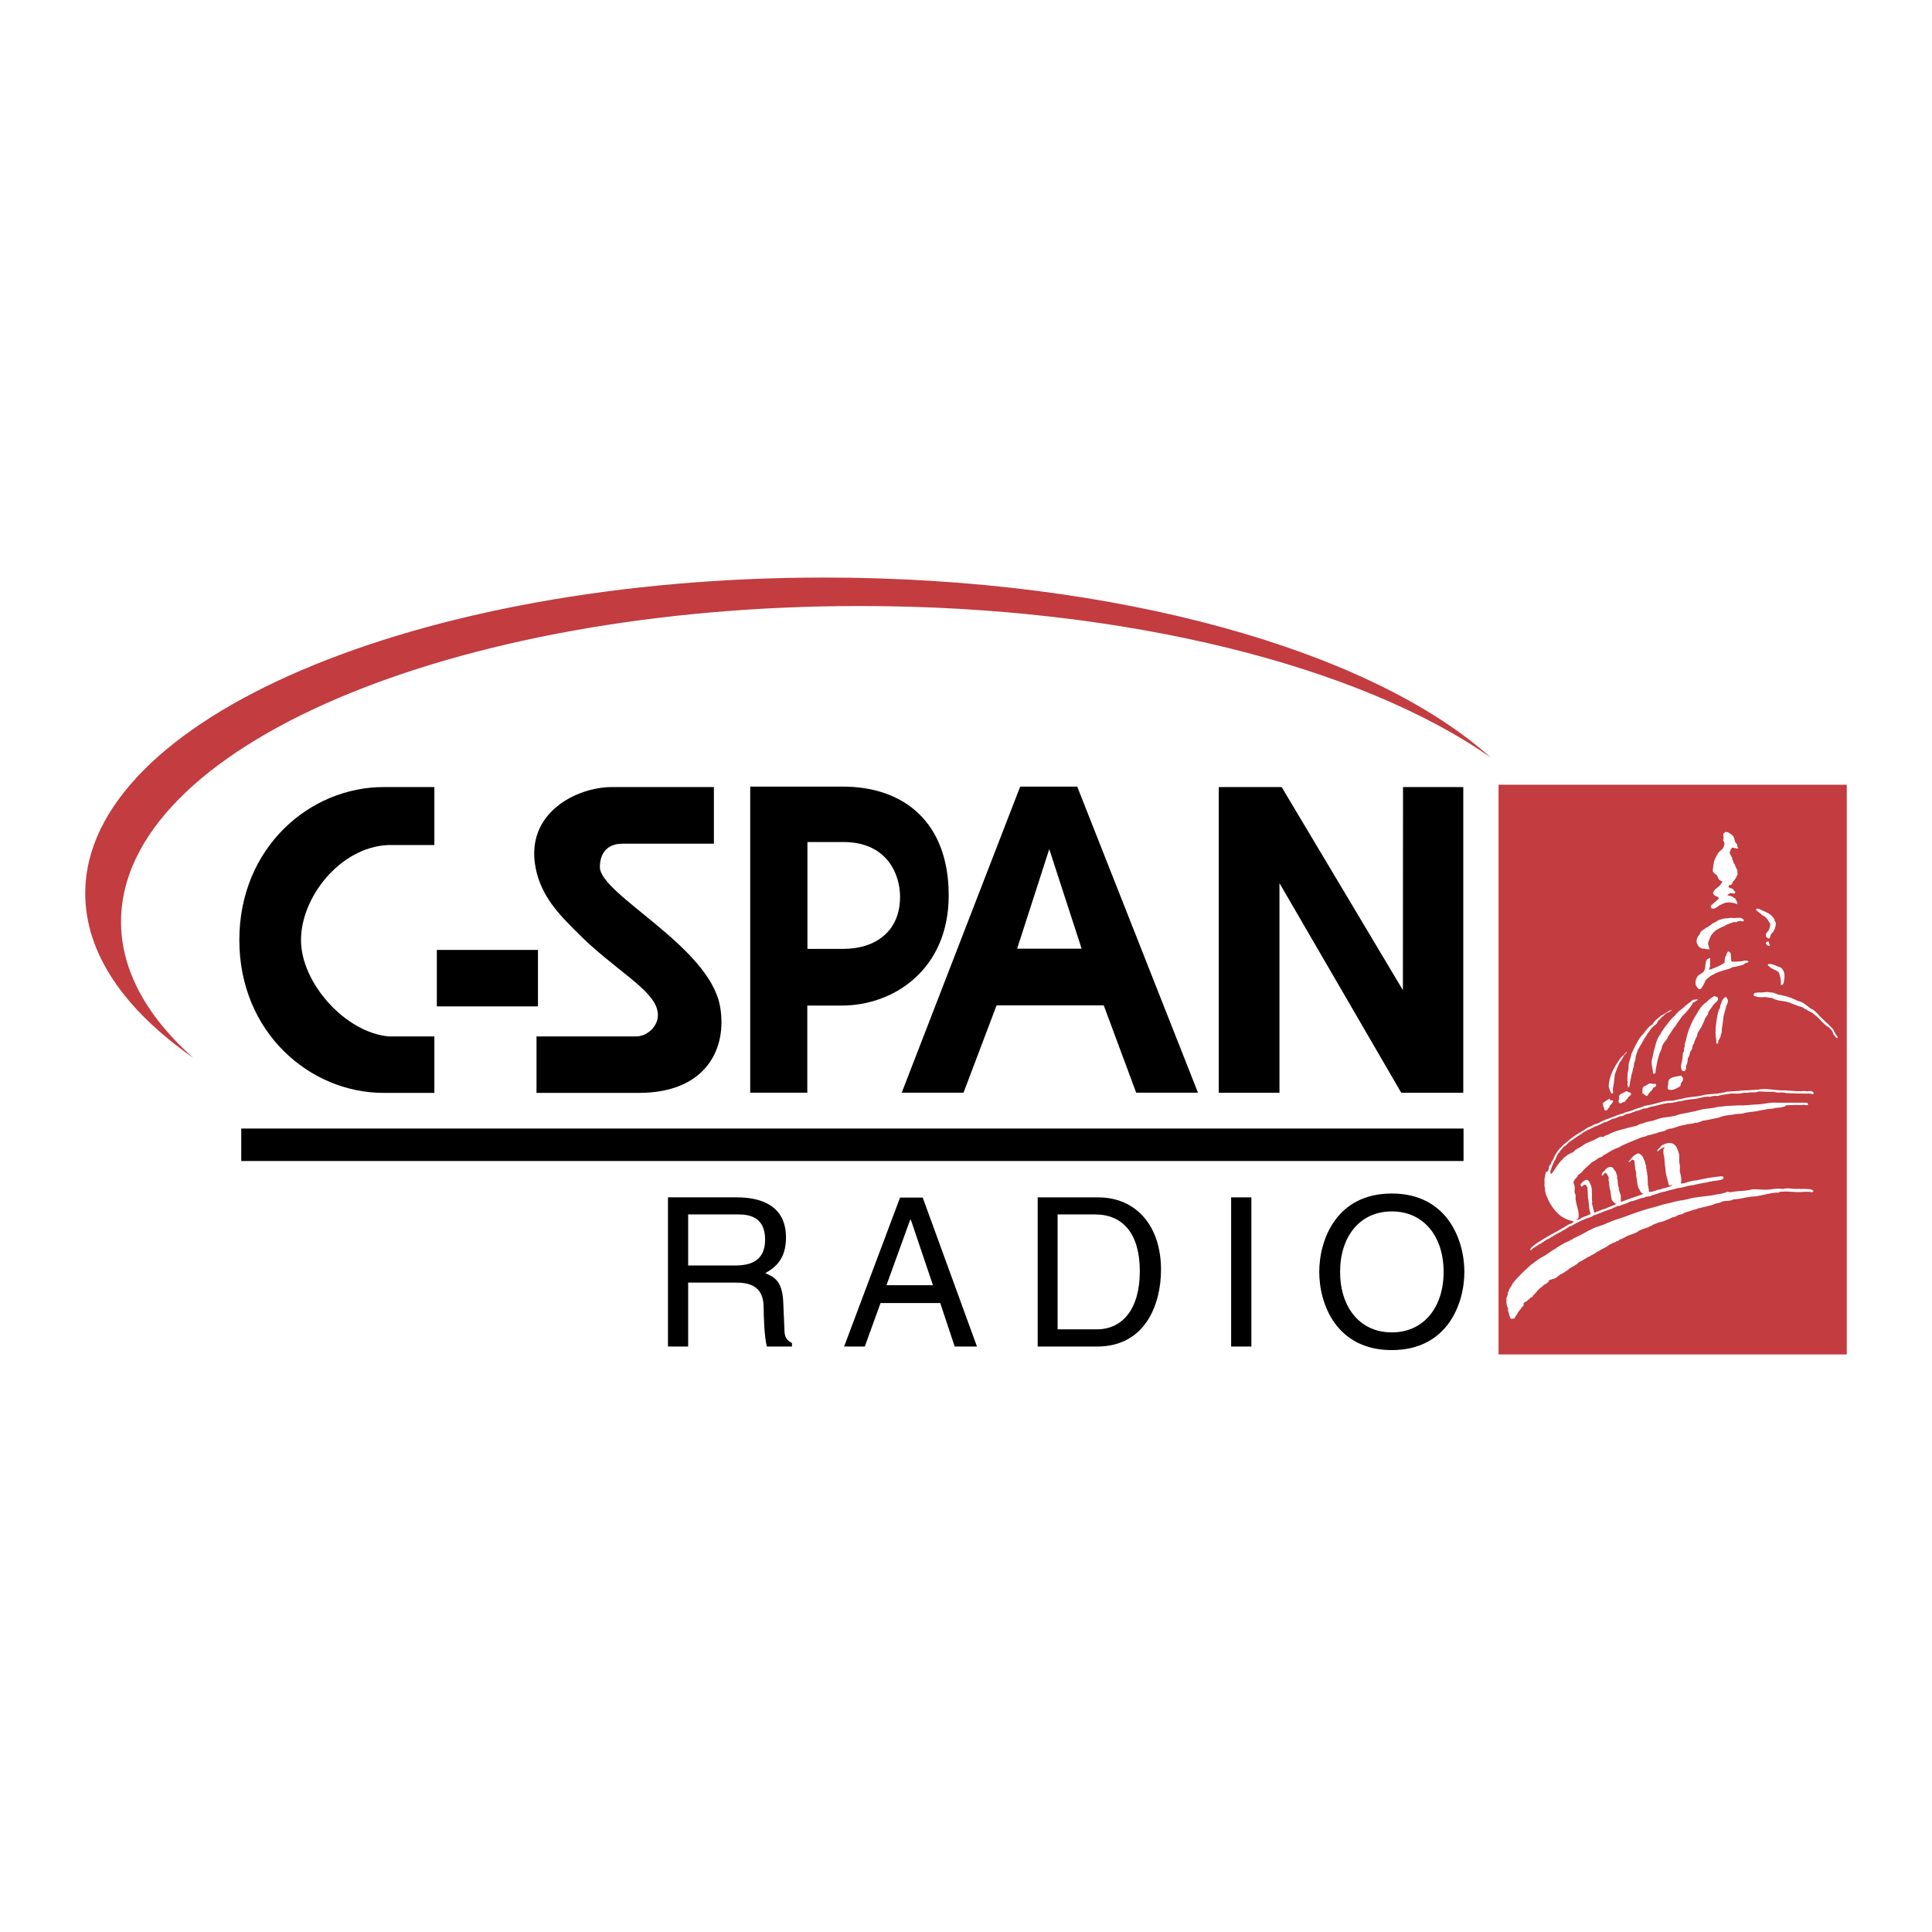 <svg xmlns="http://www.w3.org/2000/svg" width="2500" height="2500" viewBox="0 0 192.756 192.756"><g fill-rule="evenodd" clip-rule="evenodd"><path fill="#fff" d="M0 0h192.756v192.756H0V0z"/><path fill="#c23c40" d="M149.512 135.133h34.74v-56.84h-34.74v56.84z"/><path d="M43.338 78.525h-5.079c-7.319 0-14.38 6.008-14.38 15.263 0 9.243 7.061 15.249 14.38 15.249h5.079v-5.634h-4.543c-4.31-.372-8.764-5.307-8.764-9.615 0-4.322 3.944-9.25 8.649-9.477h4.657v-5.786h.001zM121.594 109.024h6.058V88.11l12.151 20.914h6.189V78.525h-6.012l-.013 20.261-12.096-20.261h-6.277v30.499zM43.583 100.406h10.089v-5.634H43.583v5.634z"/><path d="M71.227 78.525H61.036c-3.445 0-8.694 2.549-7.59 8.095.562 2.828 2.373 4.645 4.033 6.305 3.64 3.715 7.583 5.684 8.095 7.836.377 1.449-.934 2.643-2.102 2.643h-9.944v5.634h10.216c6.725 0 8.859-4.466 8.087-8.681C70.695 94.35 59.85 89.246 59.85 86.5c0-1.281.656-2.322 2.246-2.322h9.13v-5.653h.001zM74.848 78.48h9.141c6.152-.037 10.663 3.522 10.663 10.848 0 7.406-5.489 10.997-10.663 10.997h-3.445v8.694h-5.696V78.48zm5.709 5.529h3.571c4.429 0 5.671 3.267 5.671 5.469 0 3.496-2.511 5.193-5.671 5.193h-3.571V84.009zM89.964 109.02h6.165l3.3-8.714h10.693l3.236 8.714h6.166l-12.049-30.54h-5.691l-11.82 30.54zm11.515-14.368l3.205-9.932 3.232 9.932h-6.437z"/><path d="M8.504 89.131c0-17.382 33.01-31.508 73.708-31.508 29.343 0 54.675 7.324 66.519 17.957-12.93-9.08-36.285-15.118-62.949-15.118-40.715 0-73.706 14.095-73.706 31.502 0 4.852 2.581 9.464 7.191 13.566-6.851-4.79-10.763-10.391-10.763-16.399z" fill="#c23c40"/><path d="M68.658 121.165h5.002c1.003 0 2.676.189 2.676 2.511 0 2.196-1.553 2.581-2.998 2.581h-4.68v-5.092zm0 6.802h4.852c2.422 0 2.681 1.425 2.681 2.618 0 .587.062 2.833.322 3.76h2.499v-.353c-.631-.347-.744-.644-.756-1.49l-.115-2.675c-.107-2.082-.958-2.447-1.792-2.802.966-.549 2.069-1.362 2.069-3.559 0-3.173-2.466-4.006-4.908-4.006h-6.866v14.884h2.014v-6.377zM88.444 128.225l2.367-6.536h.062l2.208 6.536h-4.637zm5.364 1.779l1.444 4.341h2.221l-5.414-14.864H89.8l-5.583 14.864h2.063l1.571-4.341h5.957zM105.518 121.165h3.748c2.73 0 4.453 1.887 4.453 5.653 0 3.76-1.703 5.811-4.295 5.811h-3.906v-11.464zm-1.989 13.18h5.924c4.891 0 6.381-4.321 6.381-7.658 0-4.304-2.404-7.226-6.299-7.226h-6.006v14.884zM122.83 119.461h2.02v14.884h-2.02v-14.884zM144.031 126.894c0 3.494-1.949 6.038-5.17 6.038-3.217 0-5.16-2.544-5.16-6.038 0-3.489 1.943-6.031 5.16-6.031 3.221-.001 5.17 2.541 5.17 6.031zm2.069 0c0-3.186-1.709-7.817-7.238-7.817-5.543 0-7.24 4.632-7.24 7.817 0 3.205 1.697 7.805 7.24 7.805 5.529-.001 7.238-4.6 7.238-7.805zM24.069 115.833h121.949v-3.236H24.069v3.236z"/><path d="M172.865 83.365c.258.24.111.637.428.846.068.1 0 .245.102.372l.045.03c-.045.02-.096.064-.146.064l-.025-.044c-.088-.02-.207.032-.258-.05-.164-.044-.277.043-.342.19.051.062-.082.062-.031.182-.176.12.031.297.082.442.043.113.127.227.113.384.145.102.082.342.24.449.074.227.195.447.289.674-.094.05.033.157-.018.272 0 .012 0 .018.043.03-.137.209-.188.417-.334.581-.043.113-.221.125-.188.285-.07.1-.133.277-.279.214-.088.062-.15.125-.125.22.133.114.289.114.434.189.045.165.252.208.229.404-.184.145-.391-.102-.594.062-.031.063-.176.083-.164.178.271.042.467.082.625.239.24.083.24.34.354.542.018.02 0 .05-.051.082-.447-.189-1.092-.259-1.521.032-.346.063-.637.58-1.041.372a.357.357 0 0 1-.029-.259c.277-.227.549-.479.801-.719-.076-.182-.305-.182-.467-.322-.057-.094-.189-.132-.096-.277.096-.316.455-.479.662-.701.076-.132.234-.257.234-.397-.334-.062-.43-.339-.523-.593-.178-.12-.334-.245-.438-.435.064-.417.064-.821.229-1.199.158-.341.322-.688.65-.916.182-.125.258-.397.297-.612.012-.169-.197-.296-.115-.461.115-.208-.15-.467.115-.637.043-.006.094-.113.15-.07.259.003.474.2.663.357zM175.949 90.893c.34.145.758.334.984.687.145.07.062.272.178.354.137.277 0 .58-.084.844-.094.057-.068.214-.193.259-.014.05-.141.157-.189.259 0 .112-.064.227-.096.322-.145.056-.271-.095-.354-.177-.096-.354.209-.467.322-.738.049-.189.156-.404.062-.582-.176-.32-.385-.681-.77-.814-.145-.194-.43-.314-.594-.522-.018-.057 0-.115.094-.132.224.018.42.145.64.24zM173.98 91.774c.02.077-.025.14-.119.16a.664.664 0 0 0-.631.082c-.221-.052-.418.03-.588.105-.057-.042-.113.064-.195.064-.145.07-.246.07-.354.195-.309.102-.611.272-.896.437-.258.22-.496.447-.592.769-.094.202-.197.442-.197.637.084.145.084.285.133.429a.37.37 0 0 1-.029.082c-.07.007-.07-.032-.07-.032-.115.039-.271-.05-.396-.05-.322.02-.545-.157-.689-.397.062-.063-.062-.107-.062-.158-.082-.354.062-.656.303-.903.049-.359.467-.46.701-.681h.049c.166-.12.336-.228.467-.34.062.012.062-.107.166-.095.264-.115.447-.305.711-.342.322-.15.594-.075.979-.17.342.05.625.012.934 0 .135.001.249.109.375.208zM176.512 94.11c.006.082.111.163.037.24-.062.05-.158 0-.209-.025-.094-.083-.207-.177-.125-.297a.19.19 0 0 1 .156-.095c.17-.032.033.101.141.177zM172.643 95.069c-.018.032.033.05.033.082 0 .29.057.467.043.719.127.145.334.037.469.087.27-.056.553 0 .826-.12.082.033.215-.024.256.007l.166.062a.194.194 0 0 1-.113.158c-.094-.013-.271.044-.322.145-.303.14-.561.14-.854.254-.137 0-.301.006-.414.113-.588.222-1.25.321-1.762.644-.289.107-.562.353-.801.574-.125.302-.258.606-.492.876-.26.09-.34-.189-.467-.327a1.027 1.027 0 0 1-.012-.581c0-.138.145-.252.168-.365.24-.246.57-.291.695-.631.156-.38-.018-1.016.479-1.168.203.02.02.177.082.304a2.358 2.358 0 0 0 0 .504.599.599 0 0 0-.082.335l.045.013c.512-.195 1.012-.385 1.477-.707-.012-.233.031-.416.082-.624.158-.107.138-.771.498-.354zM177.375 96.432c.152.038.355.095.455.272.322.402.207.964.107 1.412-.059.062-.062.139-.146.146-.012 0-.061-.007-.061-.038-.016 0-.033.019-.033.031.033.007.018.007 0 .039h-.025a2.756 2.756 0 0 0-.215-1.301c-.283-.239-.623-.271-.891-.529-.055-.077-.227-.095-.176-.254.209-.101.447.021.688.083l.297.139zM176.623 99.025c.367-.058.645.239 1.041.239.127.07.305.051.449.12.467.095.896.314 1.299.492.562.114.896.529 1.35.813.121.007.223.114.285.177.133.133.303.247.418.417.445.479.971.896 1.406 1.381.125.209.207.461.365.626 0 .095.164.17.07.289-.189-.062-.26-.271-.404-.416-.043-.34-.385-.644-.656-.802-.461-.334-.781-.838-1.262-1.155-.195-.252-.512-.258-.727-.479-.219-.03-.334-.239-.555-.277-.309-.062-.611-.232-.914-.302-.158-.127-.336-.127-.461-.177-.498-.146-1.061-.095-1.49-.397-.32 0-.68-.157-1.041-.069-.131-.045-.32 0-.473-.045-.107-.095-.314 0-.359-.189 0-.081.031-.188.158-.213.336-.064.654-.015 1.021-.077.146-.001.343-.018.48.044zM171.305 99.46c.09.082.102.127.102.271-.102.26-.436.385-.561.694-.164.177-.305.409-.438.606l.033.075c-.096.227-.322.417-.379.656-.018.151-.15.277-.164.404-.113.145-.113.353-.283.467-.008.194-.26.302-.248.523-.062.038-.023.15-.062.228a3.157 3.157 0 0 0-.32.781c-.145.062-.062.215-.145.29.031.222-.141.334-.211.519-.062.22-.074.41-.232.592-.006.202-.049.392-.082.606-.227.189.033.467-.219.656-.09.095-.178.013-.248 0-.271-.341-.051-.738-.02-1.105.039-.03.02-.05.02-.1.062-.14 0-.335.07-.474-.051-.025 0-.113.029-.163.141-.133 0-.399.141-.55-.045-.354.164-.625.182-.96a8.158 8.158 0 0 1 .828-2.018c.34-.531.58-1.118 1.166-1.47.215-.26.5-.449.771-.606.113-.029.113.097.27.078zM172.303 99.617c.252.322-.102.644-.127.985-.082.303-.182.604-.24.922 0 .289-.082.592-.1.883-.094.27 0 .574-.146.832 0 .196-.125.404-.252.581 0 .107.012.284-.096.314-.029-.013-.029.064-.037 0-.156-.157-.012-.377-.107-.555-.094-.661 0-1.3.096-1.986.049-.279.113-.594.209-.884.176-.157.062-.322.188-.524.096-.276.197-.624.537-.726l.075.158zM169.367 99.731c-.012-.025-.012.146-.082.082a1.029 1.029 0 0 1-.359.208c-.264.479-.611.884-1.008 1.293h-.037c-.189.292-.4.569-.607.854-.062.207-.26.31-.34.509-.201.215-.303.52-.506.722-.088.359-.434.562-.566.913-.09.146-.045.303-.141.449-.256.529-.383 1.153-.479 1.715-.037.127-.037.24-.062.367-.02.1.025.207-.082.258-.02.032-.115.032-.178 0 0-.46-.207-.896-.113-1.381.113-.359.158-.796.291-1.168.125-.529.252-1.004.623-1.458.051-.207.234-.347.322-.542.348-.396.607-.863 1.055-1.218a3.02 3.02 0 0 1 .783-.731c.301-.31.686-.562 1.027-.852.17-.012.334-.02.447-.069 0 .017.012.024.012.049zM166.857 100.74l.02-.03v.03h-.02zM166.787 100.761c-.055.113-.182.106-.252.22-.303.039-.498.354-.764.511-.15.228-.402.329-.441.582-.24.27-.605.447-.75.801-.234.22-.334.512-.523.738-.209.41-.449.782-.664 1.179-.043.185-.119.335-.17.519-.07.24-.029.492-.182.707-.033.22-.014.415-.121.624-.031.314-.176.567-.195.908-.076.208-.102.447-.133.657.057.082-.107.145-.012.227-.096.025-.127.051-.146.025-.029-.152-.094-.285-.029-.441-.078-.29-.014-.632-.014-.979.062-.208.082-.404.094-.625-.031-.429.24-.82.271-1.25.285-.611.582-1.235.967-1.777.408-.374.668-.948 1.148-1.176.164-.359.541-.604.85-.876.273-.127.557-.314.814-.499.115.032.133-.125.197-.03 0-.045.043-.096.055-.045zM162.297 105.038c-.342.24-.424.669-.709.972-.092.194-.156.384-.27.593-.051.258-.246.543-.227.839-.062.392-.084.827-.191 1.231 0 .177.129.364-.068.435-.125-.006-.125-.178-.189-.265l-.145-.43c.043-1.123.623-2.095 1.268-2.958.107-.052.139-.165.26-.177 0-.152.189-.215.264-.335.019.026.007.063.007.095zM167.797 107.31c-.043.05-.031.075-.031.1.115.025.152.172.152.272 0 .151-.152.284-.227.441 0 .146-.014.24-.158.31-.309.189-.656.377-1.041.284-.146-.064-.102-.259-.102-.366.102-.24-.018-.549.24-.731.335-.228.784-.228 1.167-.31zM165.09 108.123c.07 0 .09.05.133.095.051.133-.062.195-.133.24-.219.05-.199.297-.365.404-.17.1-.252.321-.379.467-.215.05-.277-.222-.486-.222.045-.245-.08-.624.209-.737.145-.007.229-.152.373-.197.201-.177.449.033.648-.05zM179.85 108.862a.887.887 0 0 1 .408.03c.145-.05.311-.03.467-.03.064.037.209.067.229.194 0 .045-.039.051-.07.107-.121.02-.221-.044-.314-.057a42.786 42.786 0 0 1-2.404-.051c-.404-.132-.82.032-1.174-.127-.555.027-1.035-.03-1.531-.03-.336.157-.752.03-1.125.138-.176-.013-.428-.013-.605.039-.334.075-.676.013-1.053.031-.393.076-.822.106-1.227.222-.137.05-.314-.032-.447.03-.139-.03-.258.02-.365.076-.592-.106-1.148.216-1.779.228-.365.05-.637.062-.947.157-.252.088-.496.032-.736.152-.076 0-.141-.032-.172.025-.227.05-.416.05-.611.05-.113.045-.252.045-.396.075-.385.089-.74.196-1.137.277-.277.02-.543.222-.852.196-.252.088-.512.207-.783.265-.082-.024-.182.113-.303.101-.176.082-.34.146-.58.172-.207.037-.385.244-.637.227a2.21 2.21 0 0 0-.5.195c-.145.062-.334.045-.453.145-.043 0-.057.045-.121.058-.176.057-.277.194-.516.194-.033.07-.082.02-.17.103h-.039c-.254.125-.51.282-.764.327-.402.24-.82.372-1.217.624-.082.12-.246.185-.416.291-.26.158-.488.335-.707.497-.334.133-.512.52-.814.627-.119.22-.322.352-.424.562-.27.252-.27.604-.492.851-.094.266-.258.524-.301.802a.527.527 0 0 0-.059.479c.152-.007.229-.228.342-.354.459-.725 1.059-1.525 1.893-1.797.145-.158.303-.322.555-.417.342-.189.656-.492 1.061-.592.189-.14.449-.16.637-.305.24-.125.453-.289.771-.22.145-.082.271-.196.453-.209.537-.303 1.16-.485 1.754-.624.404-.125.707-.183 1.047-.26.234-.093.41-.227.689-.252.402-.207.875-.207 1.311-.372.707-.303 1.617-.228 2.303-.529.789-.157 1.541-.29 2.291-.499.422-.088.914-.088 1.318-.189.348-.107.719-.075 1.066-.158.531 0 1.092-.069 1.623-.05.445-.012 1.008-.075 1.443-.095.65-.013 1.219-.207 1.811-.177.752.013 1.49 0 2.201 0h.885c.094.032.176.032.215.107.057.089-.051.152-.121.152-.326-.083-.682.012-1.004-.032-.371.024-.723 0-1.09.044-.107.208-.334.101-.492.208-.297.02-.568.032-.838.127-.43-.025-.734.112-1.137.145-.639.183-1.25.145-1.873.342-.348.025-.637.025-.979.107-.492.05-.959.112-1.396.302-.51.083-1.041.24-1.594.297-.133.107-.277.107-.404.157-.158.113-.354-.02-.467.113-.076-.03-.158.057-.24 0-.127.107-.354 0-.523.127-.529.05-.947.26-1.459.379-.082.038-.176-.026-.227.051-.107.05-.24-.013-.334.125-.246.151-.645.132-.871.278-.365.095-.682.188-1.033.258-.021.09-.166.045-.215.107-.379.045-.682.239-.984.342a25.62 25.62 0 0 0-1.332.573c-.24.171-.447.221-.688.322-.385.17-.738.442-1.109.617-.064.12-.223.164-.367.228-.24.095-.396.271-.605.374-.246.093-.342.295-.512.414-.113.025-.113.189-.277.21-.076.145-.258.232-.32.384-.127.158-.355.253-.492.417.012.17-.184.177-.178.303-.189.062-.127.284-.271.354.178.265.178.624.139.914 0 .215.164.366.102.574 0 .706.385 1.325.301 2.032-.043.076-.043.132-.1.177-.062-.02-.139 0-.139.044.26.083.436-.145.643-.233.17-.095.381-.095.512-.215.113-.03.252-.095.291-.146-.209-.491-.146-1.072-.266-1.614-.025-.366-.025-.701-.057-1.023-.082-.08-.096-.245-.246-.245-.176-.032-.234.215-.365.178 0-.09-.082-.127-.082-.21.164-.22.383-.472.693-.472.094.107.201.157.24.322.139.232.221.566.201.826.037.03-.031.145.02.194-.012.26-.012.529 0 .782.1.102-.082.189.018.254-.018.175.096.308.082.454l.078.252c0 .018 0 .112.029.157.158.07.229-.075.336-.075.164-.032.246-.164.371-.114.045-.107.139-.062.197-.107.219-.05.408-.145.598-.227.152-.062.291-.101.424-.189.113.057.189-.096.283-.113 0-.095-.094 0-.127-.064-.113-.162-.334-.245-.334-.467-.094-.29-.068-.687-.176-.959a2.558 2.558 0 0 1-.07-.624c-.031-.132-.088-.334-.031-.479a1.276 1.276 0 0 0-.178-.359c0-.089-.092-.119-.137-.157-.127.019-.197.133-.291.258-.02.05-.062 0-.094-.018-.064-.24.227-.367.352-.562.189-.202.43-.335.689-.223.178.096.178.317.352.417.045.195.115.354.146.512-.031.095-.031.195.031.277.02.234.02.409.062.682.076.082.053.239.076.34.068.316.246.562.176.896.07.107-.074.305.096.305.693-.292 1.482-.512 2.164-.783-.025-.051-.113-.038-.176-.101-.172-.14-.172-.316-.305-.475-.156-.39-.137-.863-.252-1.268.051-.239-.029-.447-.082-.637 0-.297-.074-.536-.074-.821-.039-.074-.115-.062-.178-.125-.113.013-.164.145-.266.178-.031.03-.043.093-.139.062-.012-.07.096-.133.139-.189.166-.215.385-.487.6-.562.051-.082.127-.069.178-.087.145-.058.232.087.354.119 0 .113.158.176.176.283.057.052.025.164.127.259.074.17.074.397.189.574-.033.189.043.367.043.562.082.127.008.303.082.404 0 .303.037.555.02.858.062.258.107.497.125.757.342.05.645-.157.967-.209.238-.038.447-.158.656-.158.234-.132.512-.112.707-.302-.07-.058-.084.013-.121.013-.074.013-.201.075-.24-.038-.094-.523-.32-1.022-.32-1.564-.096-.479-.076-.979-.17-1.413-.064-.157-.039-.334-.039-.524-.025-.114.176-.164.082-.246-.189 0-.266.177-.428.209-.07.1-.197.195-.305.183.064-.113.115-.208.234-.31.07-.03.113-.125.182-.221.348-.209.721-.384 1.182-.227.131.038.195.215.309.245.125.304.289.594.322.921v.664l.088.529c-.088.074.057.189-.045.265.045.424.252.865.115 1.287 0 .045.062.063.105.075.473-.075.936-.302 1.434-.314.814-.183 1.709-.354 2.605-.417.018.05.1.013.1.107.076.038-.031.101 0 .133-.238.189-.623.145-.957.252-.051-.107-.133.064-.234.032-.062 0-.203.005-.266.05-.434.082-.871.146-1.279.252-.102-.024-.133.058-.209.058-.594.025-1.072.271-1.654.302-.371.158-.812.178-1.172.335-.443.05-.891.271-1.369.385-.215.177-.52.052-.727.222-.512.05-.916.334-1.42.385-.322.209-.707.276-1.045.429-.336.032-.574.195-.854.327-.121.015-.24.077-.328.09-.09.082-.24.082-.342.132l-.385.165c-.156.043-.334.125-.49.188-.195 0-.385.222-.633.272a8.226 8.226 0 0 0-1.779.833c-.281.045-.504.284-.73.397-.178.069-.258.151-.398.239-.102-.025-.145.089-.246.114-.145.051-.266.183-.41.208-.068.145-.207.082-.297.207-.094.039-.189.146-.297.165-.322.139-.623.448-.926.543-.209.208-.504.271-.693.522-.096-.056-.096.069-.141.058 0-.113.045-.178.107-.265.289-.284.67-.537 1.029-.752.895-.574 1.887-1.033 2.721-1.583.156-.051.371-.107.445-.221 0-.083-.049-.101-.094-.126-.404-.052-.752-.259-1.104-.454a4.487 4.487 0 0 1-1.375-1.854c-.145-.272-.26-.613-.24-.929-.09-.214-.037-.498-.053-.756-.037-.16.053-.322.053-.467.043-.172.031-.379.158-.462.074 0 .145 0 .145-.095.074-.133.074-.302.107-.454.1-.12.215-.239.215-.379a2.13 2.13 0 0 0 .314-.604c.189-.329.428-.707.721-.946.182-.26.541-.454.736-.663a9.132 9.132 0 0 1 1.238-.847c.27-.101.428-.34.719-.427.045-.09.113-.021.189-.09.195-.088.434-.252.656-.284.258-.081.541-.283.75-.34.238-.14.467-.157.68-.272.381-.125.734-.314 1.131-.377.07-.02.178-.127.26-.114.125-.051.24-.095.32-.095.223-.096.449-.096.613-.245.176 0 .295-.12.492-.127.189-.083.396-.127.58-.24.076.095.176-.044.238-.02.771-.107 1.521-.472 2.324-.447.365 0 .699-.177 1.021-.177.719-.239 1.584-.189 2.309-.417.75-.106 1.482-.075 2.164-.302.416-.032.795-.062 1.213-.075.516-.095.926-.04 1.457-.114.133.044.32-.051.496-.019.885-.172 1.762.101 2.689.068.56.024 1.167.113 1.767.076zM162.643 109.02c.082.005.082.088.082.164-.062.195-.271.176-.291.34-.111.14-.258.272-.322.417-.238-.032-.49.335-.615 0-.041-.183.086-.354.023-.517.068-.335.436-.335.656-.524.068.025.133-.057.215-.007.043.127.189.064.252.127zM160.629 109.758c.09.062.252-.045.316.113-.076.252-.334.341-.385.624-.17.082-.209.398-.447.279-.082-.09-.033-.26-.145-.354 0-.133-.084-.26-.025-.392.219-.138.447-.335.686-.41v.14zM179.508 118.597l.051.032c.402-.032.75.005 1.148.03.082.082.215.09.215.202-.133.185-.334.013-.449.045-.164-.02-.359.018-.516 0-.814.107-1.629-.114-2.438.018-.094.14-.252.032-.408.077-.676.062-1.363.284-2.053.372-.693 0-1.445.284-2.119.284-.385.252-.857.062-1.25.29-.24.127-.541.082-.719.227-.492.152-1.053.272-1.553.385-.133.107-.32.107-.492.152-.297.151-.674.177-1.008.359-.121.157-.424.062-.582.22-.062.064-.207.07-.27.133-.291-.006-.467.222-.693.241-.305.145-.557.252-.891.302-.209.082-.447.189-.645.253-.031.112-.133.082-.195.112-.396.254-.863.254-1.242.549-.418.271-.947.316-1.375.626l-.5.202c-.006.146-.244.062-.303.195-.068 0-.102.082-.193.05-.178.12-.4.189-.576.316-.258.208-.561.308-.82.467-.176.138-.416.188-.543.347a2.195 2.195 0 0 0-.436.24c-.404.15-.73.454-1.123.592-.283.359-.738.454-1.084.771-.258.175-.531.371-.783.479-.246.15-.447.442-.738.423l-.018.032c-.082-.032-.096.05-.139.062-.248-.075-.215.194-.355.271-.111.163-.385.163-.496.372-.127.095-.26.177-.342.265-.17.152-.285.354-.473.504v.045c-.082.051-.246.157-.184.284-.252-.076-.252.215-.48.265-.082.208-.346.171-.434.365.057.172-.057.305-.189.354-.014.17-.17.239-.252.396-.178.146-.184.399-.385.531-.02.107-.02.188-.115.22-.094.038-.125-.045-.219.033-.178 0-.186-.203-.248-.322-.012-.222-.17-.397-.139-.651.014-.03.014-.037.014-.062a.713.713 0 0 1-.107-.245c-.09-.227-.057-.556-.07-.796.051-.12.113-.265.164-.435-.094-.102.076-.196.076-.31.07-.265.271-.441.365-.688.518-.669 1.131-1.23 1.754-1.805.449-.352.922-.725 1.438-.977.412-.241.721-.543 1.156-.738.057-.114.178-.127.314-.222.189-.132.404-.239.582-.353.201-.082.396-.132.555-.277.184 0 .258-.159.391-.202.475-.227.959-.454 1.408-.738.074 0 .113-.062.195-.062.428-.292.928-.354 1.375-.562.094 0 .189-.096.322-.127 0-.058.076-.032.107-.032.498-.258 1.072-.39 1.584-.58.725-.271 1.508-.562 2.289-.783.531-.149 1.123-.295 1.672-.484.682-.107 1.23-.347 1.938-.397.145-.082.367-.052.498-.134.865-.2 1.678-.239 2.557-.378.402-.113.869-.113 1.248-.304.082-.037.215 0 .359.032.719-.164 1.453-.095 2.189-.297.492-.013.945.038 1.457.038.549-.038 1.041-.158 1.59-.068.539-.171 1.076.057 1.631-.031z" fill="#fff"/></g></svg>